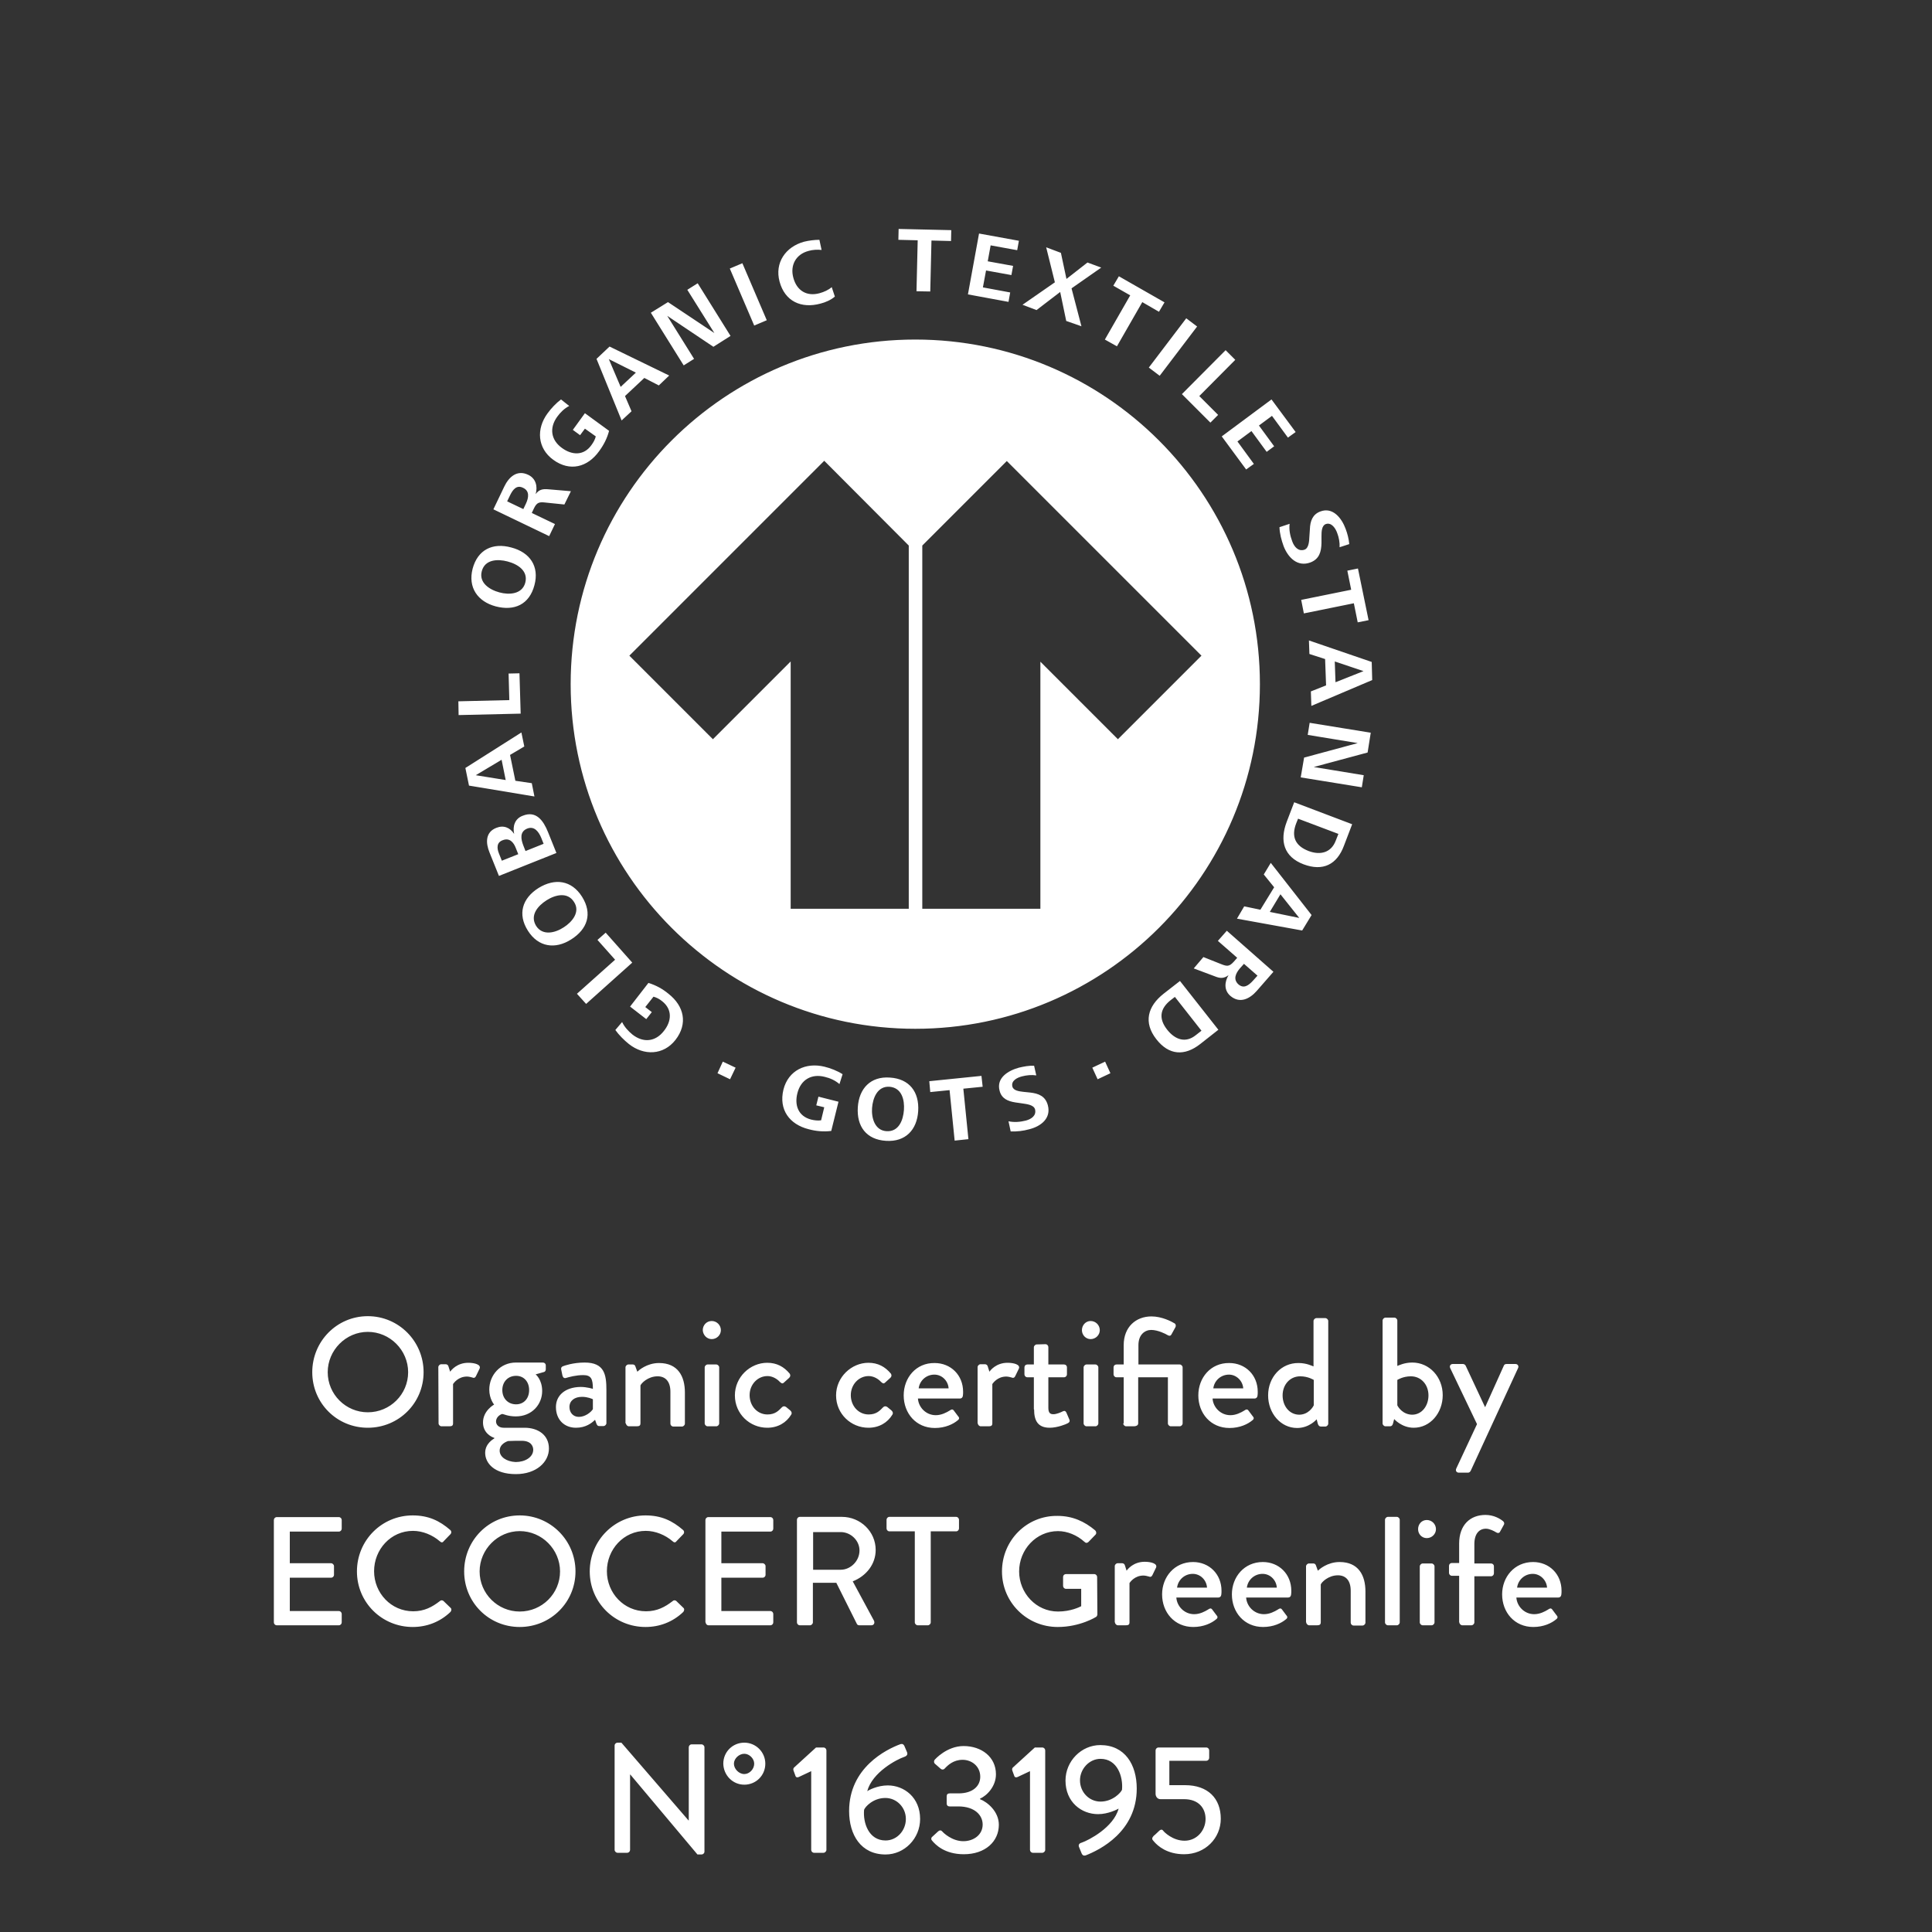 <svg xmlns="http://www.w3.org/2000/svg" viewBox="0 0 800 800"><rect x="0" y="0" width="800" height="800" fill="#333333" stroke="none"/><path fill="#ffffff" d="M113.4 671.8c0 .6.5 1.2 1.2 1.2h25.7c.7 0 1.2-.6 1.2-1.2v-3.5c0-.6-.5-1.2-1.2-1.2H120v-13.8h17.1c.6 0 1.2-.5 1.2-1.2v-3.6c0-.6-.6-1.2-1.2-1.2H120v-13.1h20.3c.7 0 1.2-.6 1.2-1.2v-3.6c0-.6-.5-1.2-1.2-1.2h-25.7c-.7 0-1.2.6-1.2 1.2v42.4zm34.4-21.1c0 12.8 10.3 23 23.1 23 5.7 0 11.2-2 15.6-6.2.4-.4.6-1.3.1-1.7l-3-2.9c-.4-.3-1-.4-1.5.1-3.1 2.4-6.4 4.2-11 4.2-9.2 0-16.2-7.6-16.2-16.6s6.9-16.7 16.1-16.7c4 0 8.1 1.7 11.1 4.3.6.6 1.2.6 1.6 0l2.8-2.9c.5-.5.5-1.3-.1-1.8-4.4-3.8-9-6-15.5-6-12.8 0-23.1 10.3-23.1 23.2zm44.4 0c0 12.8 10.2 23 23 23s23.1-10.2 23.1-23-10.3-23.2-23.1-23.2-23 10.3-23 23.2zm6.4 0c0-9.1 7.5-16.7 16.6-16.7 9.2 0 16.7 7.6 16.7 16.7 0 9.2-7.5 16.6-16.7 16.6-9.1 0-16.6-7.4-16.6-16.6zm45.6 0c0 12.8 10.3 23 23.1 23 5.7 0 11.2-2 15.6-6.2.4-.4.6-1.3.1-1.7l-3-2.9c-.4-.3-1-.4-1.5.1-3.1 2.4-6.4 4.2-11 4.2-9.2 0-16.2-7.6-16.2-16.6s6.9-16.7 16.1-16.7c4 0 8.1 1.7 11.1 4.3.6.6 1.2.6 1.6 0l2.8-2.9c.5-.5.5-1.3-.1-1.8-4.4-3.8-9-6-15.5-6-12.7 0-23.1 10.3-23.1 23.2zm48 21.1c0 .6.5 1.2 1.2 1.2H319c.7 0 1.2-.6 1.2-1.2v-3.5c0-.6-.5-1.2-1.2-1.2h-20.3v-13.8h17.1c.6 0 1.2-.5 1.2-1.2v-3.6c0-.6-.6-1.2-1.2-1.2h-17.1v-13.1H319c.7 0 1.2-.6 1.2-1.2v-3.6c0-.6-.5-1.2-1.2-1.2h-25.7c-.7 0-1.2.6-1.2 1.2v42.4h.1zm37.8 0c0 .6.5 1.2 1.2 1.2h4.2c.6 0 1.2-.6 1.2-1.2v-16.4h9.7l8.5 17c.1.3.5.6 1 .6h5c1.1 0 1.5-1 1.1-1.9l-8.8-16.3c5.6-2.2 9.5-7.1 9.5-13 0-7.6-6.3-13.7-14-13.7h-17.4c-.7 0-1.2.6-1.2 1.2v42.5zm6.7-21.8v-15.6h11.4c4.2 0 7.8 3.5 7.8 7.6 0 4.4-3.7 8-7.8 8h-11.4zm42.1 21.8c0 .6.6 1.2 1.2 1.2h4.2c.6 0 1.2-.6 1.2-1.2v-37.7h10.5c.7 0 1.2-.6 1.2-1.2v-3.6c0-.6-.5-1.2-1.2-1.2h-27.6c-.7 0-1.2.6-1.2 1.2v3.6c0 .6.5 1.2 1.2 1.2h10.5v37.7zm36.1-21.1c0 12.8 10.3 23 23.1 23 9.3 0 15.9-4.2 15.9-4.2.3-.2.5-.7.5-1 0-5.1-.1-10.4-.1-15.5 0-.6-.5-1.2-1.2-1.2h-11.7c-.7 0-1.2.5-1.2 1.2v3.7c0 .6.5 1.2 1.2 1.2h6.3v7.2c-.6.3-4.3 2.2-9.6 2.2-9.1 0-16.1-7.7-16.1-16.6 0-9 7-16.7 16.1-16.7 3.9 0 7.9 1.7 10.9 4.4.6.6 1.1.6 1.7.1 1-1 1.9-2 2.9-3 .5-.5.4-1.3-.1-1.8-4.4-3.7-9.4-6-15.6-6-12.7-.2-23 10.1-23 23zm46.8 21.1c0 .6.6 1.2 1.2 1.2h3.1c1 0 1.7-.1 1.7-1.2v-16.3c.3-.4 2.1-3.1 5.8-3.1.8 0 1.8.3 2.2.4.6.3 1.2.1 1.5-.6l1.5-3.1c.7-1.7-2.2-2.4-4.7-2.4-4.7 0-7.1 3.1-7.5 3.7l-.7-2.2c-.1-.5-.6-.9-1.1-.9h-1.9c-.6 0-1.2.6-1.2 1.2v23.3h.1zm19.5-11.6c0 7.4 5.1 13.5 12.9 13.5 4.3 0 7.6-1.6 9.5-3.2.8-.6.6-1.2.1-1.7l-1.8-2.4c-.5-.6-1-.4-1.7.1-1.3.8-3.4 1.9-5.7 1.9-4.2 0-7.2-3.4-7.4-6.9h17.4c.6 0 1.1-.4 1.2-1.1.1-.4.1-1.3.1-1.7 0-6.9-5.1-11.9-11.8-11.9-7.7 0-12.8 6.2-12.8 13.4zm6.2-2.8c.4-3.2 3.1-5.7 6.5-5.7 3.2 0 5.7 2.6 5.9 5.7h-12.4zm22.7 2.8c0 7.4 5.1 13.5 12.9 13.5 4.3 0 7.6-1.6 9.5-3.2.8-.6.6-1.2.1-1.7l-1.8-2.4c-.5-.6-1-.4-1.7.1-1.3.8-3.4 1.9-5.7 1.9-4.2 0-7.2-3.4-7.4-6.9h17.4c.6 0 1.1-.4 1.2-1.1.1-.4.1-1.3.1-1.7 0-6.9-5.1-11.9-11.8-11.9-7.7 0-12.8 6.2-12.8 13.4zm6.2-2.8c.4-3.2 3.1-5.7 6.5-5.7 3.2 0 5.7 2.6 5.9 5.7h-12.4zm24.6 14.4c0 .6.6 1.2 1.2 1.2h3.3c1.1 0 1.5-.4 1.5-1.2v-15.7c.3-.9 3.1-3.8 7.1-3.8 3.3 0 5.3 2.2 5.3 6.4v13.2c0 .6.5 1.2 1.2 1.2h3.7c.6 0 1.2-.6 1.2-1.2V659c0-6.7-2.9-12.2-10.7-12.2-5.1 0-8.5 3.1-9 3.6l-.8-2.2c-.1-.4-.5-.8-1-.8H542c-.6 0-1.2.6-1.2 1.2v23.2h.1zm32.6 0c0 .6.6 1.2 1.2 1.2h3.7c.6 0 1.2-.6 1.2-1.2v-42.5c0-.6-.6-1.2-1.2-1.2h-3.7c-.6 0-1.2.6-1.2 1.2v42.5zm17.3-34.9c2.1 0 3.8-1.7 3.8-3.7 0-2.1-1.7-3.8-3.8-3.8s-3.6 1.7-3.6 3.8 1.6 3.7 3.6 3.7zm-2.9 34.9c0 .6.6 1.2 1.2 1.2h3.7c.6 0 1.2-.6 1.2-1.2v-23.2c0-.6-.6-1.2-1.2-1.2h-3.7c-.6 0-1.2.6-1.2 1.2v23.2zm16.4 0c0 .6.6 1.2 1.2 1.2h3.8c.6 0 1.2-.6 1.2-1.2v-19.1h6.9c.7 0 1.2-.6 1.2-1.2v-2.9c0-.7-.5-1.2-1.2-1.2h-6.9v-8c0-4.3 2-6.4 4.8-6.4 1.5 0 3.4 1 4.2 1.5.6.4 1.3.4 1.6-.2l1.6-2.9c.3-.4.2-1.1-.3-1.5-1.2-1-3.8-2.6-7.3-2.6-6.2 0-10.9 4-10.9 11.9v8h-3c-.7 0-1.2.5-1.2 1.2v2.9c0 .6.5 1.2 1.2 1.2h3v19.3h.1zm17.7-11.6c0 7.4 5.1 13.5 12.9 13.5 4.3 0 7.6-1.6 9.5-3.2.8-.6.6-1.2.1-1.7l-1.8-2.4c-.5-.6-1-.4-1.7.1-1.3.8-3.4 1.9-5.7 1.9-4.2 0-7.2-3.4-7.4-6.9h17.4c.6 0 1.1-.4 1.2-1.1.1-.4.1-1.3.1-1.7 0-6.9-5.1-11.9-11.8-11.9-7.7 0-12.8 6.2-12.8 13.4zm6.2-2.8c.4-3.2 3.1-5.7 6.5-5.7 3.1 0 5.7 2.6 5.9 5.7h-12.4zm-498.9-89.2c0 12.8 10.2 23 23 23s23.1-10.2 23.1-23-10.3-23.2-23.1-23.2-23 10.4-23 23.2zm6.4 0c0-9.1 7.5-16.7 16.6-16.7 9.2 0 16.7 7.6 16.7 16.7 0 9.2-7.5 16.6-16.7 16.6-9.1 0-16.6-7.4-16.6-16.6zm45.9 21.2c0 .6.6 1.2 1.2 1.2h3.1c1 0 1.7-.1 1.7-1.2v-16.3c.3-.4 2.1-3.1 5.8-3.1.8 0 1.8.3 2.2.4.6.3 1.2.1 1.5-.6l1.5-3.1c.7-1.7-2.2-2.4-4.7-2.4-4.7 0-7.1 3.1-7.5 3.7l-.7-2.2c-.1-.5-.6-.9-1.1-.9h-1.9c-.6 0-1.2.6-1.2 1.2l.1 23.3zm18.4-.4c0 4.3 3.4 6 4.7 6.4v.2c-.6.4-3.8 2.2-3.8 6 0 4.2 3.7 8.8 12.7 8.8 8.5 0 13.7-5 13.7-10.6s-4.5-8.6-10.1-8.6h-8.7c-1.9 0-3.1-1.2-3.1-2.6 0-2.1 2.2-3.1 2.6-3.1.5 0 2.3 1 5.6 1 6.7 0 10.9-5 10.9-10.5 0-4.8-2.7-6.9-2.7-6.9l3.5-1c.4-.1.7-.6.7-1.1v-1.6c0-.7-.5-1.2-1.2-1.2h-11.2c-6.5 0-11 5.3-11 11.2 0 3.9 2 6.2 2 6.2s-4.6 2.5-4.6 7.4zm13.7-7.5c-3.3 0-5.7-2.4-5.7-5.9s2.4-5.9 5.7-5.9c3.2 0 5.4 2.4 5.4 5.9 0 3.5-2.2 5.9-5.4 5.9zm-6.8 19.2c0-2.9 3.2-3.9 3.5-4 1.9-.1 3.8-.1 5.6-.1 4.2 0 4.8 2.6 4.8 3.7 0 3.1-3.4 5.1-7.3 5.1-3.8-.2-6.6-2.1-6.6-4.7zm23.3-18.1c0 5.3 3.5 8.6 8.3 8.6 4 0 6.5-1.9 7.9-3.3l.6 1.7c.3.6.5.9 1.1.9h1.8c.6 0 1.2-.6 1.2-1.2v-13.7c0-6.4-.8-11.4-9-11.4-4.8 0-8.4 1.3-8.9 1.5-.6.2-1 .6-.8 1.5l.5 2.4c.2.7.6 1.2 1.4 1 1.3-.4 4.2-1.2 7.2-1.2 3.3 0 4 1.6 4 5.7 0 0-2.4-.8-5.1-.8-6.5.1-10.2 3.6-10.2 8.3zm5.6 0c0-2.6 2.1-4.2 5.2-4.2 2.3 0 4.1.8 4.5 1v4.1c-.8 1.3-3.2 3.2-5.8 3.2-2.4 0-3.9-1.8-3.9-4.1zm23.4 6.8c0 .6.6 1.2 1.2 1.2h3.3c1.1 0 1.5-.4 1.5-1.2v-15.7c.3-.9 3.1-3.8 7.1-3.8 3.3 0 5.3 2.2 5.3 6.4v13.2c0 .6.5 1.2 1.2 1.2h3.6c.6 0 1.2-.6 1.2-1.2v-12.9c0-6.7-2.9-12.2-10.7-12.2-5.1 0-8.5 3.1-9 3.6l-.8-2.2c-.1-.4-.5-.8-1-.8h-1.9c-.6 0-1.2.6-1.2 1.2v23.2h.2zm35.5-34.9c2.1 0 3.8-1.7 3.8-3.7 0-2.1-1.7-3.8-3.8-3.8-2.1 0-3.7 1.7-3.7 3.8.1 2 1.7 3.7 3.7 3.7zm-2.9 34.9c0 .6.6 1.2 1.2 1.2h3.6c.6 0 1.2-.6 1.2-1.2v-23.2c0-.6-.6-1.2-1.2-1.2H293c-.6 0-1.2.6-1.2 1.2v23.2zm12.5-11.6c0 7.7 6.2 13.4 13.4 13.4 4.4 0 7.9-2.1 9.9-5.4.4-.6.2-1.3-.4-1.8l-1.7-1.4c-.6-.4-1.2-.4-1.7.1-1.3 1.3-2.7 3-6 3-4.2 0-7.4-3.5-7.4-8 0-4.4 3.3-7.9 7.4-7.9 2.1 0 4 1.2 5.1 2.4.5.4 1 1 1.7.3l2.1-1.9c.6-.5.7-1.2.3-1.8-2.4-2.9-5.4-4.5-9.3-4.5-7.1 0-13.4 5.9-13.4 13.5zm41.9 0c0 7.7 6.2 13.4 13.4 13.4 4.4 0 7.9-2.1 9.9-5.4.4-.6.2-1.3-.4-1.8l-1.7-1.4c-.6-.4-1.2-.4-1.7.1-1.3 1.3-2.7 3-6 3-4.2 0-7.4-3.5-7.4-8 0-4.4 3.3-7.9 7.4-7.9 2.1 0 4 1.2 5.1 2.4.5.4 1 1 1.7.3l2.1-1.9c.6-.5.7-1.2.3-1.8-2.4-2.9-5.4-4.5-9.3-4.5-7 0-13.4 5.9-13.4 13.5zm28 0c0 7.4 5.1 13.5 12.9 13.5 4.3 0 7.6-1.6 9.5-3.2.8-.6.6-1.2.1-1.7l-1.8-2.4c-.5-.6-1-.4-1.7.1-1.3.8-3.4 1.9-5.7 1.9-4.2 0-7.2-3.4-7.4-6.9h17.4c.6 0 1.1-.4 1.2-1.1.1-.4.1-1.3.1-1.7 0-6.9-5.1-11.9-11.8-11.9-7.7-.1-12.8 6.1-12.8 13.4zm6.2-2.9c.4-3.2 3.1-5.7 6.5-5.7 3.2 0 5.7 2.6 5.9 5.7h-12.4zm24.5 14.5c0 .6.6 1.2 1.2 1.2h3.1c1 0 1.7-.1 1.7-1.2v-16.3c.3-.4 2.1-3.1 5.8-3.1.8 0 1.8.3 2.2.4.6.3 1.2.1 1.5-.6l1.5-3.1c.7-1.7-2.2-2.4-4.7-2.4-4.7 0-7.1 3.1-7.5 3.7l-.7-2.2c-.1-.5-.6-.9-1.1-.9H406c-.6 0-1.2.6-1.2 1.2v23.3h.1zm23.3-5.8c0 4.6 1.5 7.6 6.5 7.6 3.1 0 6.9-1.5 7.5-1.9.6-.3.9-.8.6-1.5l-1.2-2.8c-.3-.6-.6-1-1.5-.6-.8.4-2.6 1.2-3.9 1.2-1.2 0-2.1-.4-2.1-2.6v-12.7h6.5c.7 0 1.2-.6 1.2-1.2v-2.9c0-.7-.5-1.2-1.2-1.2h-6.5v-7.2c0-.6-.5-1.2-1.2-1.2l-3.6.1c-.6 0-1.2.6-1.2 1.2v7.1h-2.7c-.7 0-1.2.5-1.2 1.2v2.9c0 .6.5 1.2 1.2 1.2h2.7v13.3h.1zm23.4-29.1c2.1 0 3.8-1.7 3.8-3.7 0-2.1-1.7-3.8-3.8-3.8-2 0-3.6 1.7-3.6 3.8 0 2 1.6 3.7 3.6 3.7zm-2.9 34.9c0 .6.6 1.2 1.2 1.2h3.7c.6 0 1.2-.6 1.2-1.2v-23.2c0-.6-.6-1.2-1.2-1.2h-3.7c-.6 0-1.2.6-1.2 1.2v23.2zm16.4 0c0 .6.6 1.2 1.2 1.2h3.2c.8 0 1.8-.3 1.8-1.2v-19.1h12.3v19.1c0 .6.6 1.2 1.2 1.2h3.7c.6 0 1.2-.6 1.2-1.2v-23.2c0-.6-.6-1.2-1.2-1.2h-17.1v-8c0-4.4 2.7-6.3 5.3-6.3 2.8 0 6.1 1.7 6.7 2.1.7.4 1.3.5 1.7-.3l1.6-2.9c.3-.5.2-1.3-.3-1.6-1.3-.8-5.3-2.9-9.6-2.9-6.4 0-11.5 4.3-11.5 11.9v8h-3c-.7 0-1.2.5-1.2 1.2v2.9c0 .6.5 1.2 1.2 1.2h3v19.1h-.2zm31.1-11.6c0 7.4 5.1 13.5 12.9 13.5 4.3 0 7.6-1.6 9.5-3.2.8-.6.6-1.2.1-1.7l-1.8-2.4c-.5-.6-1-.4-1.7.1-1.3.8-3.4 1.9-5.7 1.9-4.2 0-7.2-3.4-7.4-6.9h17.4c.6 0 1.1-.4 1.2-1.1.1-.4.1-1.3.1-1.7 0-6.9-5.1-11.9-11.8-11.9-7.7-.1-12.8 6.1-12.8 13.4zm6.2-2.9c.4-3.2 3.1-5.7 6.5-5.7 3.1 0 5.7 2.6 5.9 5.7h-12.4zm22.7 2.9c0 7.4 5.2 13.5 12 13.5 5.1 0 8.1-3.6 8.1-3.6l.5 1.9c.2.6.6 1.1 1.2 1.1h1.9c.6 0 1.2-.6 1.2-1.2V547c0-.6-.6-1.2-1.2-1.2h-3.7c-.6 0-1.2.6-1.2 1.2v18.8c-.6-.2-2.9-1.4-6.2-1.4-7.1-.1-12.6 5.8-12.6 13.4zm6 0c0-4.4 3-7.9 7.3-7.9 3.3 0 5.6 1.5 5.6 1.5v10.5c-.3.7-2.2 3.9-6.1 3.9-4.1-.1-6.8-3.7-6.8-8zm41.4 11.6c0 .6.6 1.2 1.2 1.2h1.9c.6 0 1-.4 1.2-1.1l.5-1.9s3.1 3.6 8.1 3.6c6.8 0 12-6.1 12-13.5 0-7.5-5.5-13.5-12.6-13.5-3.3 0-5.6 1.2-6.2 1.4v-18.8c0-.6-.6-1.2-1.2-1.2h-3.7c-.6 0-1.2.6-1.2 1.2v42.6zm6.1-7.5v-10.5s2.3-1.5 5.6-1.5c4.3 0 7.3 3.5 7.3 7.9 0 4.3-2.7 8-6.8 8-3.9-.1-5.8-3.2-6.1-3.9zm33 7.8l-8.6 18.4c-.4.9.1 1.7 1.1 1.7h3.8c.5 0 .9-.4 1.1-.8l19.6-42.5c.4-.8-.1-1.7-1.1-1.7H624c-.6 0-1.1.1-1.3.7l-7.7 17.1h-.1l-8-17.1c-.2-.4-.7-.7-1.1-.7h-4.2c-1 0-1.5.8-1.1 1.7l11.1 23.2zM254.5 766c0 .6.6 1.2 1.2 1.2h4c.7 0 1.2-.6 1.2-1.2v-31.2h.1l27.8 33.1h1.7c.6 0 1.2-.5 1.2-1.2v-43.2c0-.6-.6-1.2-1.2-1.2h-4.1c-.7 0-1.2.6-1.2 1.2v30.3h-.1l-27.8-32.2h-1.6c-.6 0-1.2.5-1.2 1.2V766zm53.7-27c4.8 0 8.7-3.8 8.7-8.7 0-4.8-3.9-8.7-8.7-8.7-4.8 0-8.7 3.8-8.7 8.7.1 4.8 3.9 8.7 8.7 8.7zm0-4.4c-2.2 0-4.3-2.1-4.3-4.3 0-2.1 2.1-4.1 4.3-4.1 2.1 0 4.1 2 4.1 4.1 0 2.3-2 4.3-4.1 4.3zm27.7 31.4c0 .6.5 1.2 1.2 1.2h3.9c.6 0 1.2-.6 1.2-1.2v-41.2c0-.6-.5-1.2-1.2-1.2h-3.1l-9.1 8.3c-.3.3-.4.8-.2 1.3l.8 2.2c.2.6.8.7 1.4.4l5.1-2.4V766zm15.7-16.1c0 9.9 4.9 18 15.1 18 7.8 0 14.3-6.6 14.3-14.7 0-8.9-6.6-13.9-13.4-13.9-4.3 0-8 2-8.5 2.4 2.1-7.9 12.3-13.2 15.3-14.2 1.2-.4 1.5-1.1 1.2-1.9l-1.1-2.6c-.3-.7-.8-1-1.6-.8-6 2.2-21.3 9.8-21.3 27.7zm15.1 12.2c-7 0-9.4-7.3-8.9-12.7.4-1.2 3.7-4.9 8.8-4.9 4.7 0 8.5 3.9 8.5 8.7 0 4.8-3.7 8.9-8.4 8.9zm19.2 0c1.4 1.7 5.2 5.7 13.2 5.7 8.9 0 14.5-5.3 14.5-12.2 0-5.5-4.7-9.4-7.8-10.6v-.2c2.9-1.3 6.6-5.1 6.6-10.1 0-7.2-6-11.7-13.4-11.7-7 0-11.9 5.6-11.9 5.6-.4.4-.5 1.2 0 1.7l2.4 2.1c.6.5 1.3.4 1.7-.1 1.3-1.4 3.6-3.6 7.4-3.6s7.3 2.7 7.3 7c0 3.8-3 6.9-9 6.9h-3.6c-.9 0-1.3.4-1.3 1.3v2.8c0 .9.5 1.3 1.2 1.3h3.6c6.9 0 10.1 3.7 10.1 7.5 0 4.3-3.8 6.9-8 6.9-4.7 0-8.3-3.5-8.7-4-.5-.6-1.1-.6-1.7-.1l-2.5 2.3c-.5.4-.5 1.1-.1 1.5zm40.6 3.9c0 .6.5 1.2 1.2 1.2h3.9c.6 0 1.2-.6 1.2-1.2v-41.2c0-.6-.5-1.2-1.2-1.2h-3.1l-9.1 8.3c-.3.3-.4.8-.2 1.3l.8 2.2c.2.6.8.7 1.4.4l5.1-2.4V766zm20.3-1.2l1.1 2.7c.3.7.8 1 1.6.8 5.9-2.3 21.2-9.8 21.2-27.7 0-9.9-4.9-18-15.1-18-7.8 0-14.4 6.6-14.4 14.7 0 8.9 6.6 13.9 13.5 13.9 4.2 0 8-2 8.5-2.3-2.1 7.8-12.4 13.1-15.3 14.1-1.2.3-1.4 1.1-1.1 1.8zm8.9-18.8c-4.7 0-8.5-3.9-8.5-8.8 0-4.7 3.8-8.9 8.5-8.9 7 0 9.4 7.4 8.9 12.8-.4 1.1-3.8 4.9-8.9 4.9zm22.1 16.5c1.6 1.9 5.5 5.3 12.5 5.3 8.8 0 15.2-6.7 15.2-14.7 0-8.4-5.3-13.9-14.8-13.9h-6.5v-10.1h15.3c.7 0 1.2-.6 1.2-1.2v-3.1c0-.6-.5-1.2-1.2-1.2h-19.8c-.7 0-1.2.6-1.2 1.2v18c0 1 .7 2.2 2 2.2h9.8c6 0 8.9 3.7 8.9 8.2 0 4.6-3.5 9-8.7 9-4.9 0-8.5-3.6-8.9-4.2-.5-.6-1-.4-1.5 0-.8.7-1.5 1.5-2.4 2.2-.8.9-.8 1.4.1 2.3zM379 140.6c-78.8 0-142.7 63.9-142.7 142.7S300.2 426 379 426s142.7-63.9 142.7-142.7S457.8 140.6 379 140.6zm-2.7 235.7h-48.9V273.9l-32.2 32.2-34.6-34.6 80.7-80.7 35 35.1v150.4zm86.6-70.2L430.8 274v102.3h-48.9V225.9l35-35 80.6 80.6-34.6 34.6zM276.8 411.5c6.5 5.1 8.1 12.4 2.9 19.1-5 6.4-13.1 6.6-19.3 1.7-2-1.6-4.1-3.7-5.6-5.8l2.8-3.3c1 2.1 2.6 3.8 4.3 5.2 4.5 3.5 9.5 3 13-1.5 3.2-4 3.6-8.9-.7-12.3-1.1-.9-2.2-1.5-3.6-1.9l-3.4 4.3 2.7 2.1-2.3 2.9-6.7-5.2 7.6-9.8c3.2 1 5.9 2.5 8.3 4.5zm-15-12.9l-19.1 17.1-3.8-4.2 15.8-14.1-7.3-8.2 3.4-3 11 12.4zM241 371.3c4.4 7 2.3 13.4-4.5 17.7-6.6 4.2-13.6 3.2-17.9-3.6-4.4-6.9-2.3-13.5 4.4-17.7 6.8-4.2 13.7-3.2 18 3.6zm-19 12.1c2.7 4.2 7.9 2.9 11.4.6 3.5-2.2 7-6.4 4.3-10.5-2.7-4.3-7.8-3-11.4-.7-3.6 2.3-7 6.2-4.3 10.6zm4.9-38.9l3.5 8.7-23.8 9.5-3.9-9.7c-1.6-3.9-1.8-8.4 2.8-10.2 3-1.2 5.6-.2 7.4 2.5-.7-3.2.3-6.3 3.5-7.5 5.6-2.3 8.6 2 10.5 6.7zm-20.3 8.9l1.2 3 6.8-2.7-1-2.5c-.9-2.4-2.6-4.4-5.4-3.3-2.6.9-2.5 3.3-1.6 5.5zm10.1-3.3l.9 2.3 7.5-3-1-2.5c-1-2.4-2.8-5-5.8-3.8-3.2 1.3-2.6 4.4-1.6 7zm.4-41l-5.9 3.5 2.2 10.7 6.8 1 1.1 5.5-27.1-4.5-1.5-7.3 23.2-14.7 1.2 5.8zM197 321l12.4 2-1.7-8.4L197 321zm18.6-25.5l-25.7.6-.1-5.7 21.1-.5-.3-11 4.5-.1.5 16.7zm5.7-53.2c-2.1 8-8.3 10.8-16 8.8-7.5-2-11.6-7.8-9.6-15.6 2.1-7.9 8.3-10.9 16-8.8 7.7 2 11.7 7.8 9.6 15.6zm-21.8-5.8c-1.3 4.8 3.2 7.7 7.3 8.8 4 1.1 9.4.8 10.7-4 1.3-4.9-3.1-7.7-7.3-8.8-4.1-1.1-9.4-.9-10.7 4zm34.2-27.6l-7.8-.8c-2.6-.3-3.6-.1-4.8 2.4l-.9 1.9 9.6 4.6-2.4 5-23.1-11.1 4.5-9.4c1.9-4 5.3-7.1 9.9-4.9 3.2 1.5 4 4.8 3.1 8 1.4-1.9 2.9-2.2 5.2-2l9.4.8-2.7 5.5zm-22.5-3.8l-1.2 2.5 6.7 3.2 1.1-2.3c1.1-2.4 1.6-5.2-1.2-6.5-2.6-1.3-4.2.6-5.4 3.1zm36.9-18.3c-4.8 6.7-12.1 8.6-19 3.6-6.6-4.8-7.1-12.8-2.4-19.2 1.5-2.1 3.6-4.3 5.6-5.8l3.4 2.7c-2 1-3.7 2.7-5 4.5-3.3 4.6-2.6 9.6 2 12.9 4.1 3 9 3.3 12.2-1.2.8-1.1 1.5-2.3 1.8-3.6l-4.5-3.2-2 2.7-3-2.2 5-6.9 10 7.3c-.8 3.1-2.2 5.8-4.1 8.4zm24.7-27.2l-6-3.1-8 7.5 2.7 6.3-4.1 3.8-10.4-25.5 5.4-5.1 24.7 12-4.3 4.1zm-20.7-10.9l4.9 11.5 6.3-5.9-11.2-5.6zm43.3-5.1l-19.1-12.8 11.1 17.8-4.3 2.7-13.6-21.8 7.1-4.4 19.2 12.8-11.2-17.9 4.3-2.7 13.6 21.8-7.1 4.5zm16.9-8.8l-10.1-23.6 5.2-2.2 10.1 23.6-5.2 2.2zm27.5-9.1c-8 2.2-14.8-.9-17-9.1-2.1-7.8 2.5-14.4 10.1-16.5 2-.5 4.4-.8 6.4-.8l.9 4.2c-1.7-.2-3.7-.1-5.4.4-5.3 1.4-7.7 6-6.3 11.1 1.4 5.3 5.5 7.9 10.9 6.4 1.8-.5 3.6-1.3 5-2.5l1.3 3.9c-1.6 1.4-3.9 2.4-5.9 2.9zm45.9-26.1l-.5 21.1-5.7-.1.5-21.1-8-.2.1-4.5 21.8.5-.1 4.5-8.1-.2zm15.1 22.3l4.6-25.2 16.5 3-.7 3.9-11-2-1.2 6.6 10.5 1.9-.7 3.8-10.5-1.9-1.3 7 11.3 2.1-.7 3.9-16.8-3.1zm40.7 11l-2.5-12-9.8 7.5-5.8-2.2 13.4-9.3-3.6-14.5 6.1 2.3 2.3 10.8 8.7-6.8 5.7 2.1-12.3 8.6 4.1 15.7-6.3-2.2zm31.5-7.8l-10.5 18.3-5-2.8 10.5-18.3-7-4 2.3-3.9 18.9 10.8-2.3 3.9-6.9-4zm2.7 27.1l15.5-20.4 4.5 3.4-15.5 20.4-4.5-3.4zm13.7 11l18.1-18.2 4 4-14.9 15 7.8 7.8-3.2 3.2-11.8-11.8zm16.5 17.5l20.6-15.3 10 13.5-3.2 2.3-6.6-9-5.4 4 6.3 8.6-3.1 2.3-6.3-8.6-5.8 4.3 6.8 9.3-3.2 2.3-10.1-13.7zm25.6 45.4c-.9-2.5-1.6-5.1-1.7-7.8l4.2-1.4c-.3 2.5.2 4.9 1.1 7.3.8 2.2 2.5 4.3 5.1 3.4 1.8-.7 1.9-3.6 2-5.6l.2-2.9c.1-3.3 1.1-6.1 4.3-7.3 5.2-2 8.9 2.8 10.5 7.2.8 2.1 1.3 4.2 1.5 6.3l-4 1.3c.1-2-.3-4.1-1-5.9-.7-2-2.4-4.5-4.7-3.7-1.7.6-1.8 3.1-1.8 4.9v3c-.1 3.6-.9 6.6-4.6 8-5.4 2-9.3-2.1-11.1-6.8zm29.1 23.7l-20.7 4.2-1.1-5.6 20.7-4.2-1.6-7.9 4.4-.9 4.4 21.4-4.5.9-1.6-7.9zm-17.8 36.5l6.3-2.5-.4-10.9-6.5-2.1-.2-5.6 26 8.9.2 7.5-25.2 10.7-.2-6zm21.8-8.4l-11.9-4 .3 8.6 11.6-4.6zM540 313.7l22.2-6-20.7-3.4.8-5 25.3 4.1-1.3 8.2-22.3 6 20.7 3.4-.8 5-25.3-4.1 1.4-8.2zm-7.2 26.6l3.1-8.1 24 9.1-3.4 8.9c-2.9 7.8-8.7 10.7-16.7 7.7-8.2-3.1-10-9.7-7-17.6zm20.3 7.8l1.1-2.8-16.7-6.3-.8 2c-2.1 5.5-.3 9.3 5.2 11.4 4.8 1.8 9.3.7 11.2-4.3zm-37.9 27.2l6.7 1.4 5.7-9.3-4.3-5.3 2.9-4.8 16.9 21.6-3.9 6.4-27-4.9 3-5.1zm22.8 4.8l-7.8-9.8-4.4 7.3 12.2 2.5zm-39.7 16.2l7.3 2.9c2.5 1 3.4 1.1 5.3-1l1.4-1.6-8-7 3.7-4.2 19.3 17-6.9 7.9c-2.9 3.3-7 5.4-10.9 2.1-2.7-2.3-2.5-5.7-.8-8.6-1.9 1.4-3.4 1.4-5.6.5l-8.8-3.3 4-4.7zm20.6 9.7l1.8-2-5.6-4.9-1.7 1.9c-1.7 2-2.9 4.5-.6 6.6 2.2 1.9 4.2.5 6.1-1.6zm-37.1 5.5l6.8-5.3 15.9 20.2-7.5 5.9c-6.5 5.1-13 4.7-18.2-2-5.4-6.9-3.6-13.6 3-18.8zm13.4 17.1l2.3-1.8-11-14-1.7 1.3c-4.6 3.6-5.1 7.8-1.4 12.4 3.3 4.1 7.6 5.5 11.8 2.1zm-160.3 39c-8-2-12.5-8.1-10.5-16.4 2-8 9.3-11.4 17-9.5 2.5.6 5.3 1.7 7.5 3.1l-1.3 4.1c-1.7-1.5-3.9-2.5-6.1-3-5.5-1.4-9.9 1.2-11.3 6.7-1.3 5 .3 9.6 5.7 11 1.3.3 2.7.5 4.1.3l1.3-5.4-3.3-.8.9-3.6 8.3 2.1-3 12.1c-3.2.4-6.3.1-9.3-.7zm32 4.8c-8.2-.5-12.2-6-11.7-13.9.5-7.8 5.3-12.9 13.3-12.3 8.1.5 12.2 6 11.7 13.9-.5 7.8-5.3 12.8-13.3 12.3zm1.4-22.4c-5-.3-6.9 4.7-7.2 8.8-.3 4.1 1.1 9.3 6 9.6 5.1.3 6.9-4.6 7.2-8.8.3-4.2-.9-9.2-6-9.6zm30.6.8l2.1 20.9-5.7.6-2.1-20.9-8 .8-.4-4.5 21.6-2.2.5 4.5-8 .8zm27.3 16.8c-2.5.7-5.1 1-7.7.9l-.9-4.2c2.4.5 4.8.3 7.2-.3 2.2-.6 4.4-2 3.8-4.6-.5-1.9-3.3-2.2-5.3-2.5l-2.8-.4c-3.2-.5-5.8-1.6-6.6-4.9-1.4-5.3 3.6-8.3 8-9.5 2.1-.5 4.2-.9 6.3-.8l.9 4c-1.9-.3-4-.1-5.9.4-2 .5-4.6 1.8-4 4.2.4 1.7 2.8 2 4.5 2.2l2.9.3c3.5.4 6.3 1.5 7.3 5.3 1.4 5.4-2.9 8.7-7.7 9.9zm-129.1-23.2l2.2-4.8 5.3 2.5-2.3 4.8-5.2-2.5zm157.4 2.5l-2.2-4.8 5.3-2.5 2.2 4.8-5.3 2.5z"></path></svg>